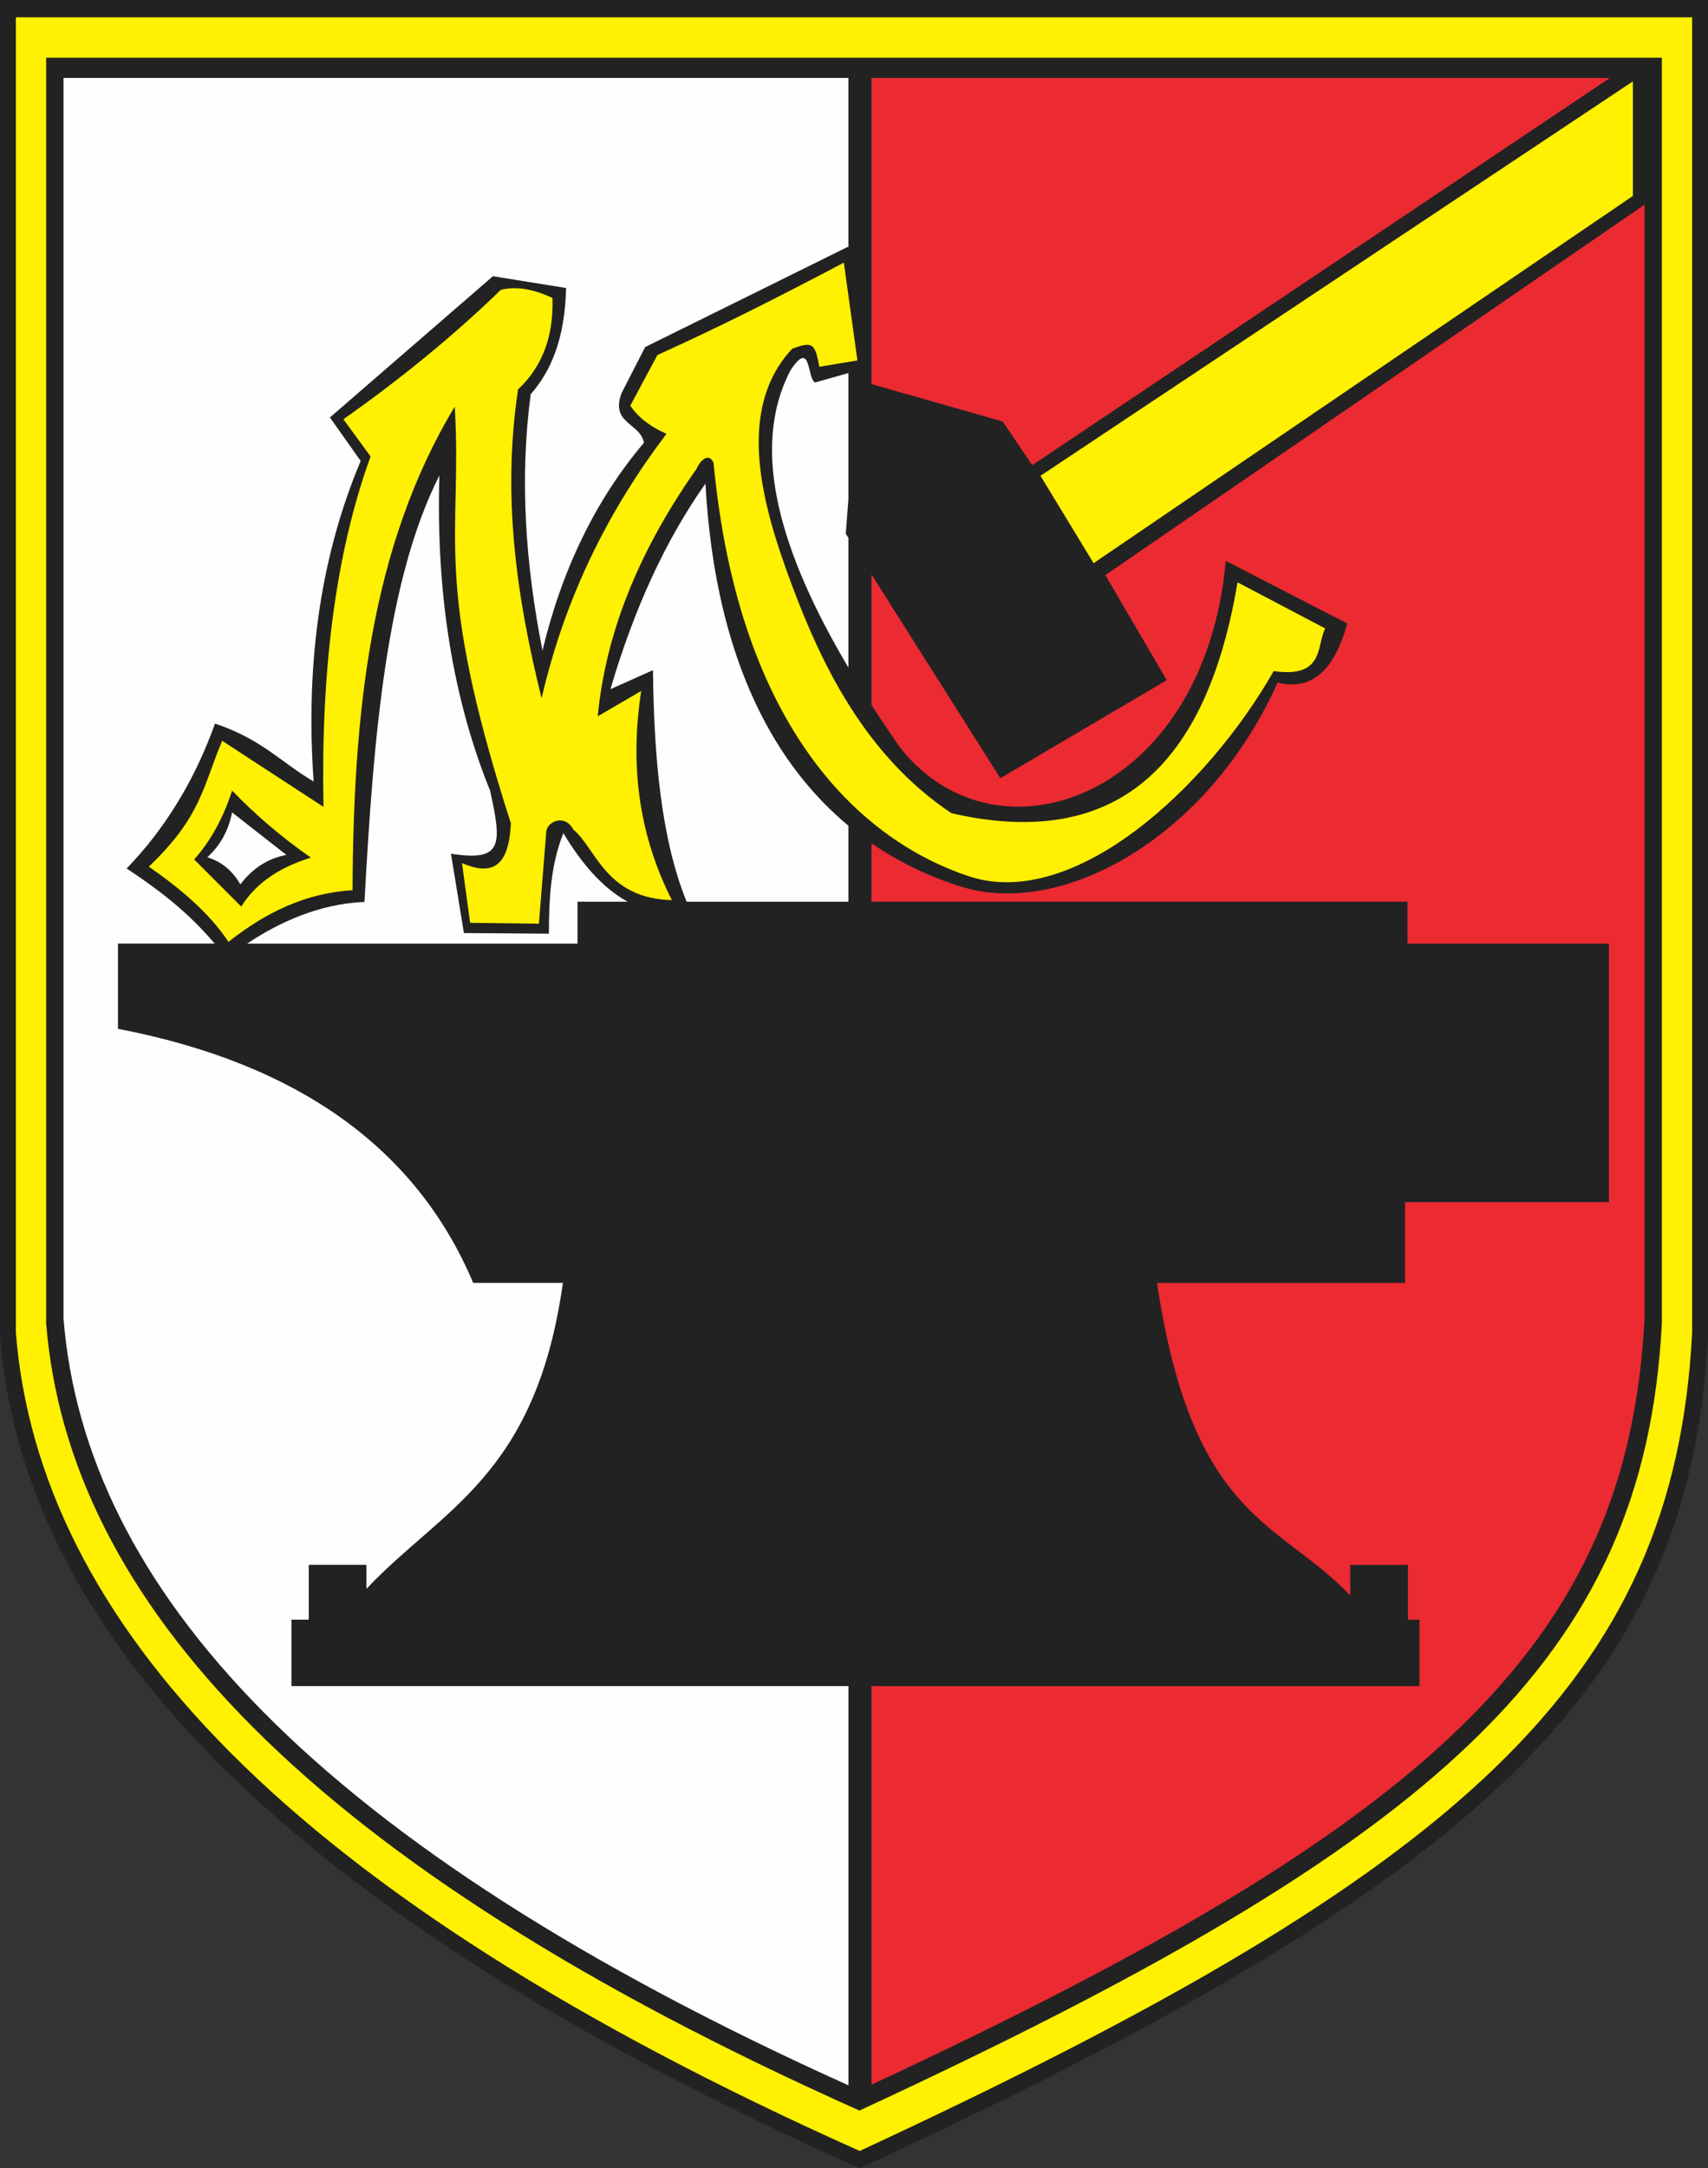 <?xml version="1.0" encoding="ISO-8859-1" standalone="yes"?>
<svg width="551.101" height="699.113">
  <rect width="100%" height="100%" fill="#333333" stroke="none"/>
  <defs> 
    <marker id="ArrowEnd" viewBox="0 0 10 10" refX="0" refY="5" 
     markerUnits="strokeWidth" 
     markerWidth="4" 
     markerHeight="3" 
     orient="auto"> 
        <path d="M 0 0 L 10 5 L 0 10 z" /> 
    </marker>
    <marker id="ArrowStart" viewBox="0 0 10 10" refX="10" refY="5" 
     markerUnits="strokeWidth" 
     markerWidth="4" 
     markerHeight="3" 
     orient="auto"> 
        <path d="M 10 0 L 0 5 L 10 10 z" /> 
    </marker> </defs>
<g>
<path style="stroke:none; fill-rule:evenodd; fill:#222222" d="M 0 0L 551.101 0L 551.101 431.011C 545.207 545.203 475.387 607.574 277.414 699.113C 88.672 615.023 7.527 525.035 0.004 431.011L 0.004 0"/>
<path style="stroke:none; fill-rule:evenodd; fill:#ec2a32" d="M 281.191 25.132L 519.453 25.132L 333.055 149.988L 323.539 135.902L 281.195 123.855L 281.195 25.14L 281.191 25.132zM 530.621 65.992L 530.621 425.152C 525.203 530.371 461.441 588.187 281.191 672.152L 281.191 543.652L 458.008 543.652L 458.008 522.242L 454.285 522.242L 454.285 504.558L 435.668 504.558L 435.668 514.421C 412.828 490.343 384.781 490.293 373.324 413.652L 453.355 413.652L 453.355 387.589L 519.129 387.589L 519.129 304.257L 454.141 304.257L 454.141 290.738L 281.191 290.738L 281.191 271.89C 291.48 278.972 301.773 283.316 310.578 286.004C 342.707 295.804 389.66 270.351 412.254 220.066C 422.039 222.461 430.008 217.929 434.719 201.027L 395.5 180.847C 388.742 256.707 321.914 281.047 290.406 241.011C 287.199 236.406 284.121 231.828 281.191 227.293L 281.191 185.207L 322.773 250.91L 376.461 219.308L 356.66 185.421L 530.613 66.011"/>
<path style="stroke:none; fill-rule:evenodd; fill:#fffdfd" d="M 20.48 25.132L 273.742 25.132L 273.742 80.058L 273.652 79.543L 208.16 111.906L 200.547 126.754C 196.867 136.652 206.512 136.269 207.781 142.746C 192.297 161.023 181.383 183.363 175.035 209.761C 169.484 181.746 167.644 154.136 171.23 127.132C 177.703 119.711 182.273 109.429 182.652 92.863L 159.047 89.058L 106.453 134.605L 116.379 148.617C 103.941 178.152 98.402 212.293 101.195 251.984C 90.59 245.757 84.547 238.386 69.371 233.297C 62.984 251.246 53.355 267.136 40.871 280.015C 52.574 287.789 61.059 294.593 69.266 304.238L 38.059 304.238L 38.059 331.714C 96.125 342.882 134.332 370.191 152.683 413.632L 181.621 413.632C 172.883 476.101 142.367 486.578 118.238 512.289L 118.238 504.539L 99.621 504.539L 99.621 522.222L 94.035 522.222L 94.035 543.632L 273.758 543.632L 273.758 672.367C 101.57 594.781 27.41 511.804 20.496 425.136L 20.496 25.117L 20.48 25.132zM 273.746 120.293L 273.746 160.98L 272.894 172.07L 273.746 173.414L 273.746 215.257C 251.984 178.547 241.769 145.078 254.996 119.515C 261.848 108.984 260.324 122.05 262.988 123.32L 273.742 120.285L 273.746 120.293zM 273.746 266.242L 273.746 290.726L 221.543 290.726C 213.437 270.832 210.996 244.64 210.687 216.078L 196.965 222.207C 204.644 196.054 214.863 173.957 227.621 155.925C 230.848 214.75 251.426 247.695 273.746 266.238L 273.746 266.242zM 202.484 290.73L 186.34 290.73L 186.34 304.25L 79.726 304.25C 90.18 297.281 103.082 291.41 117.601 290.804C 120.492 237.652 124.641 187.129 141.773 153.3C 140.625 191.234 146.07 225.105 158.125 254.914C 162.039 272.484 162.148 277.871 145.508 275.261L 149.683 300.839L 177.105 301.043C 177.133 289.859 177.668 278.8 181.777 268.632C 187.652 278.425 194.367 286.242 202.48 290.722L 202.484 290.73zM 74.883 261.937L 92.398 275.644C 86.433 276.785 81.484 279.957 77.551 285.164C 75.016 280.722 71.461 277.804 66.891 276.406C 71.078 272.601 73.742 267.777 74.883 261.937"/>
<path style="stroke:none; fill-rule:evenodd; fill:#fff101" d="M 113.738 287.035C 114.062 231.097 119.086 176.902 146.73 131.109C 149.258 173.543 139.238 185.906 164.832 265.425C 164.199 280.121 158.265 282.265 149.066 278.273L 151.691 297.543L 173.883 297.832L 176.219 268.632C 176.219 264.742 182.348 262.308 184.976 267.464C 192.371 273.593 195.387 289.656 216.801 290.238C 205.402 267.757 203.48 245.273 206.875 222.789L 192.863 230.964C 195.305 205.507 205.113 179.043 224.687 151.25C 226.535 147.359 228.969 146.386 230.234 149.207C 238.391 235.765 278.492 271.234 312.605 282.531C 346.172 293.644 389.086 254.675 410.976 216.367C 427.617 218.797 424.699 207.804 427.617 202.644L 399.297 187.754C 388.512 252.105 355.969 273.386 307.027 262.211C 278.816 243.453 264.765 213.379 255.48 188.562C 246.109 163.5 237.004 132.3 255.633 112.418C 262.348 109.988 262.93 110.765 264.391 118.257L 276.652 116.214L 272.273 84.679C 252.223 95.265 232.172 105.433 212.125 114.461L 203.367 130.812C 206.383 135.14 210.469 137.867 215.043 139.863C 197.027 163.695 182.644 191.168 174.75 225.125C 166.734 192.906 161.926 160.113 167.16 125.554C 174.508 118.644 178.691 109.207 178.254 96.066C 172.707 93.488 167.16 92.125 161.613 93.441C 145.519 109.039 128.461 122.711 110.808 135.195L 119.566 147.164C 107.984 179.125 103.508 217.3 104.383 260.164L 71.68 238.851C 65.258 254.203 64.871 263.304 48.031 279.437C 58.238 286.527 67.414 294.242 73.727 303.671C 85.648 294.242 98.691 287.894 113.73 287.031L 113.738 287.035zM 74.902 254.914C 82.59 262.894 91.058 270.093 100.305 276.519C 91.109 279.386 83.125 283.961 77.824 292.285L 62.641 277.101C 67.894 271.261 71.984 263.867 74.902 254.91L 74.902 254.914zM 335.723 153.414L 526.875 26.234L 526.875 63.168L 352.855 181.589L 335.723 153.414zM 14.895 18.617L 536.207 18.617L 536.207 426.671C 530.633 534.781 464.586 593.828 277.312 680.492C 98.773 600.879 22.012 515.683 14.895 426.671L 14.895 18.617zM 5.121 5.582L 545.98 5.582L 545.98 429.707C 540.195 542.07 471.676 603.445 277.379 693.523C 92.144 610.777 12.504 522.226 5.121 429.707L 5.121 5.582"/>
</g>
</svg>